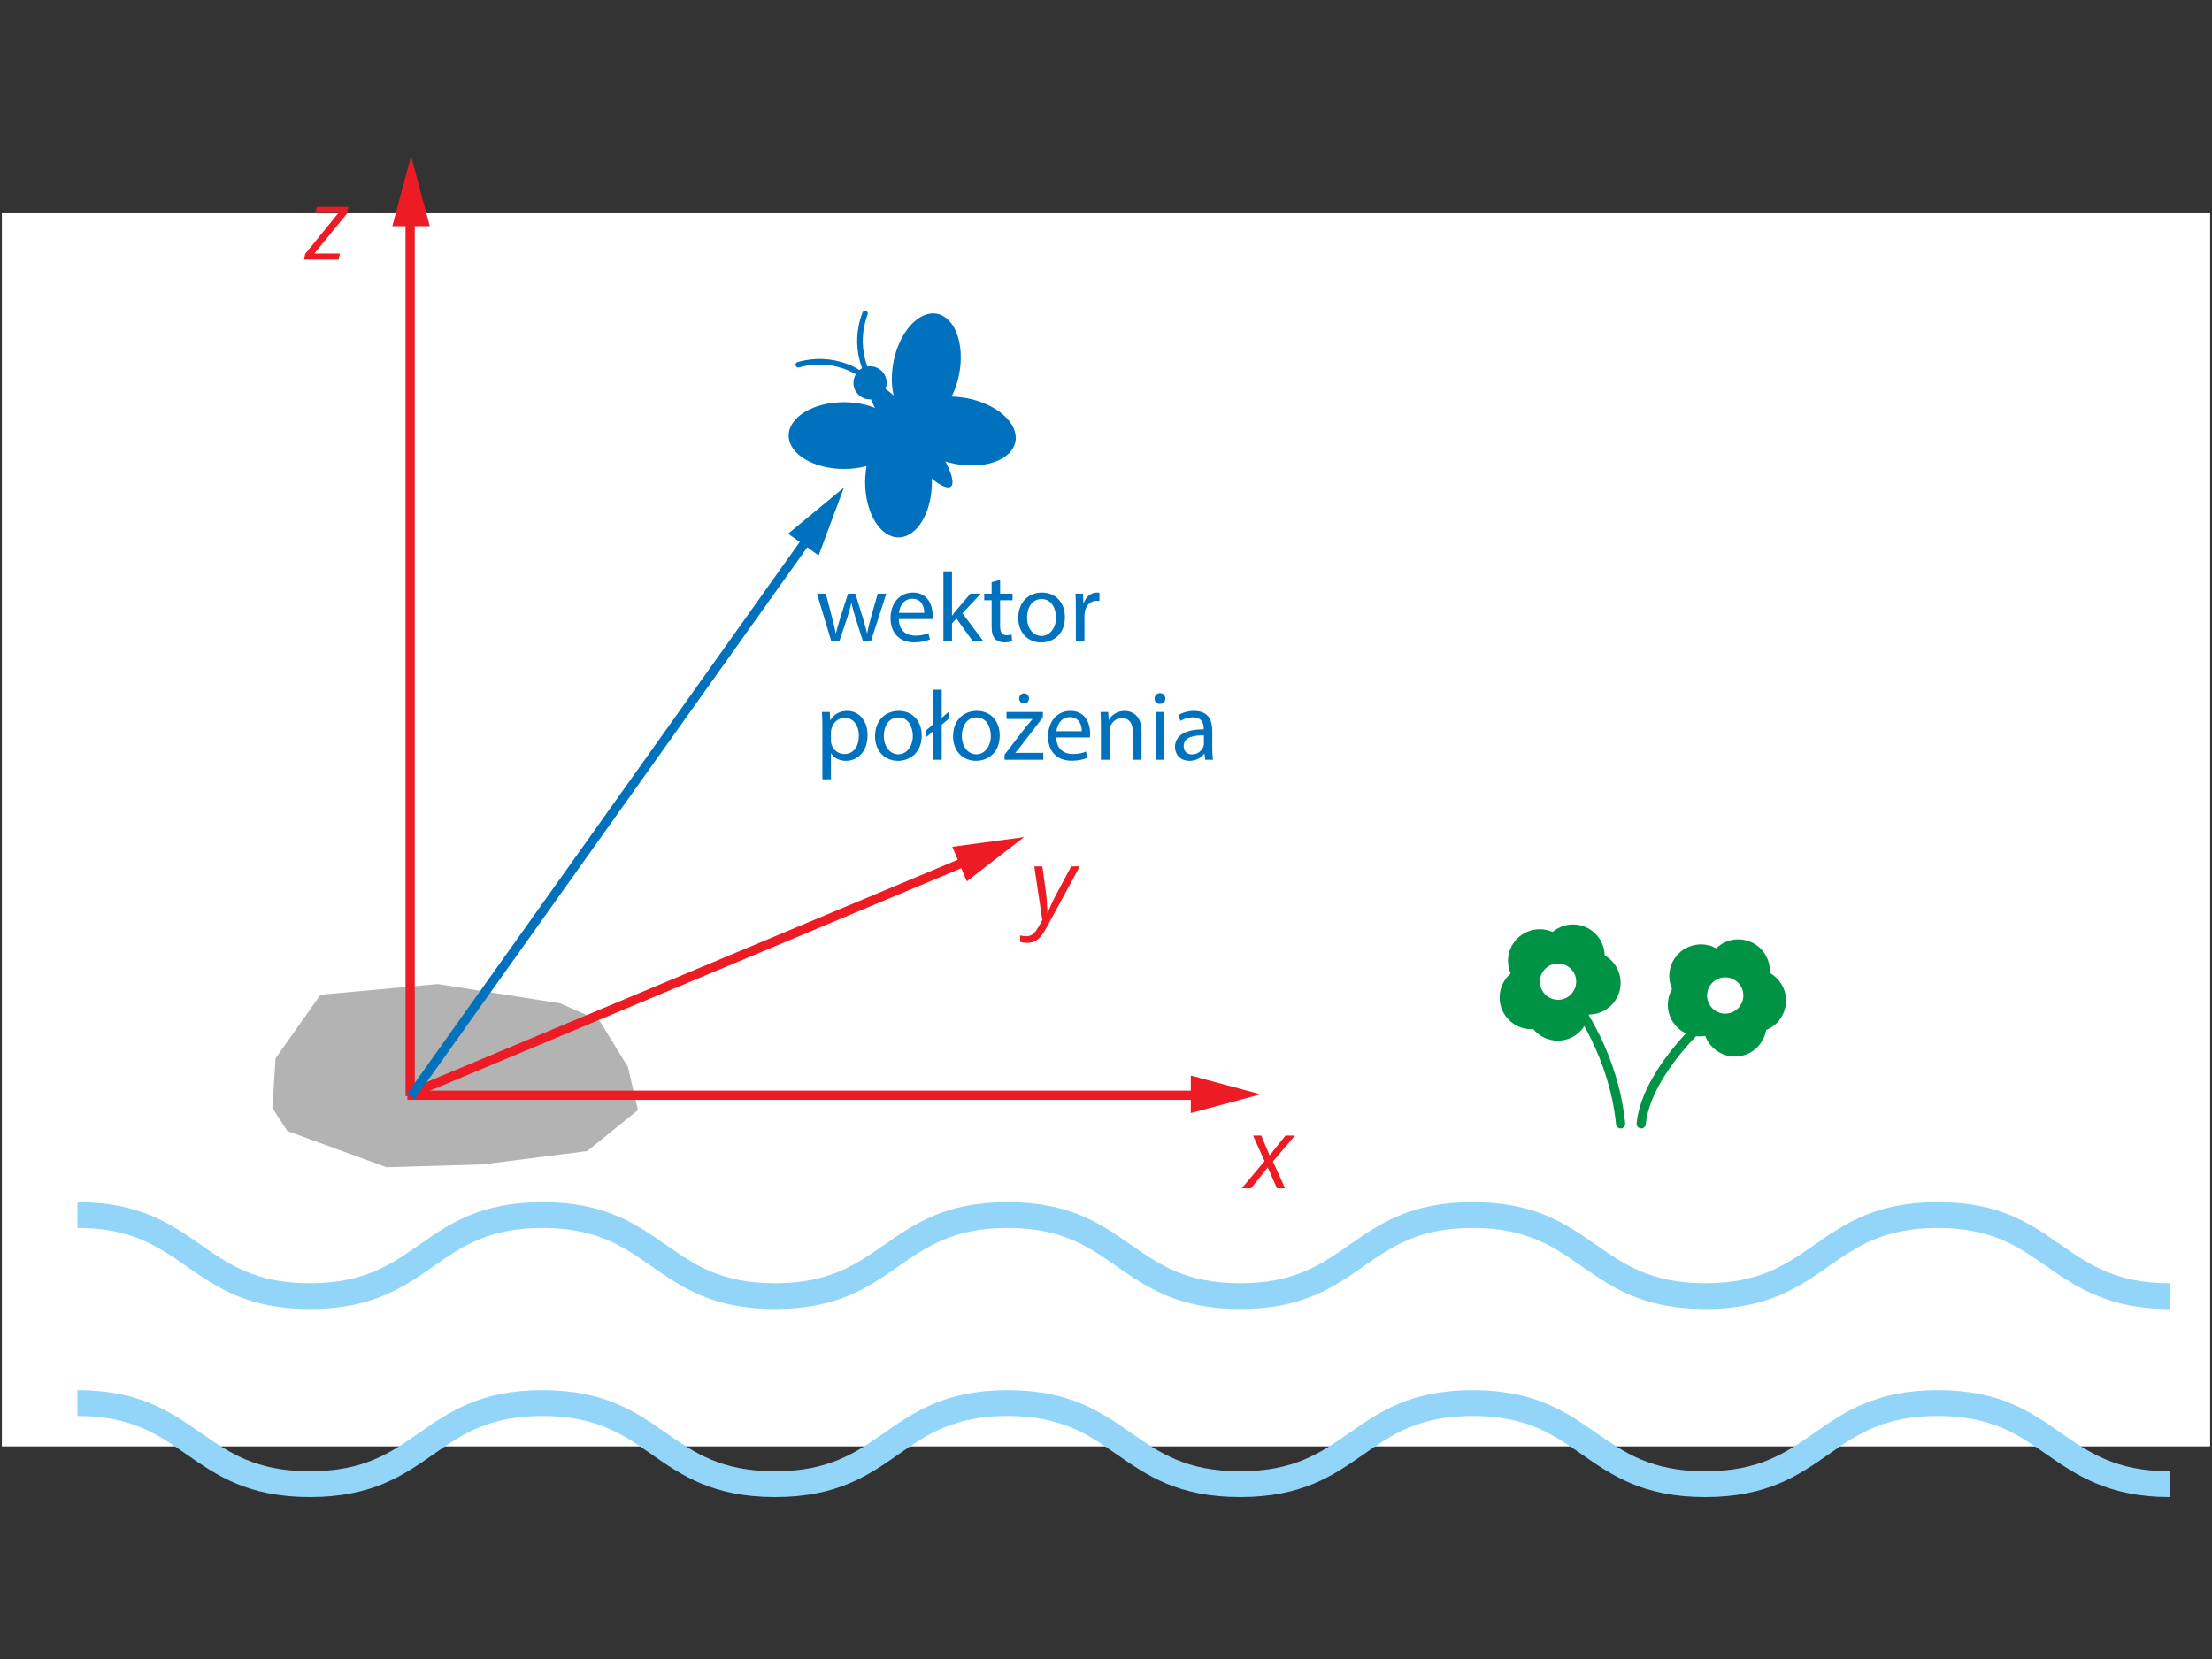<?xml version="1.0" encoding="utf-8"?>
<!-- Generator: Adobe Illustrator 16.0.0, SVG Export Plug-In . SVG Version: 6.00 Build 0)  -->
<!DOCTYPE svg PUBLIC "-//W3C//DTD SVG 1.1//EN" "http://www.w3.org/Graphics/SVG/1.1/DTD/svg11.dtd">
<svg xmlns="http://www.w3.org/2000/svg" xmlns:xlink="http://www.w3.org/1999/xlink" version="1.1" x="0px" y="0px" viewBox="0 0 1200 900" enable-background="new 0 0 1200 900" xml:space="preserve">
<rect x="0" y="0" width="1200" height="900" fill="#333333" stroke="none"/>
<g id="bg">
	<rect x="1" y="115.66" fill="#FFFFFF" width="1198" height="669"/>
</g>
<g id="Layer_5">
	<g>
		<circle fill="#009245" cx="835.255" cy="521.273" r="17.171"/>
		<circle fill="#009245" cx="830.717" cy="541.173" r="17.171"/>
		<circle fill="#009245" cx="845.059" cy="547.38" r="17.171"/>
		<circle fill="#009245" cx="862.008" cy="533.197" r="17.171"/>
		<circle fill="#009245" cx="853.37" cy="518.682" r="17.171"/>
		<circle fill="#FFFFFF" cx="845.233" cy="532.534" r="9.84"/>
	</g>
	<g>
		<circle fill="#009245" cx="942.976" cy="526.762" r="17.172"/>
		<circle fill="#009245" cx="922.746" cy="529.479" r="17.171"/>
		<circle fill="#009245" cx="921.954" cy="545.086" r="17.17"/>
		<circle fill="#009245" cx="941.173" cy="555.997" r="17.171"/>
		<circle fill="#009245" cx="951.745" cy="542.823" r="17.17"/>
		<circle fill="#FFFFFF" cx="935.921" cy="540.051" r="9.84"/>
	</g>
	<path fill="#009245" d="M879.18,612.161c-1.269,0-2.355-0.961-2.484-2.25c-3.704-36.869-23.408-63.048-23.607-63.308   c-0.838-1.098-0.627-2.667,0.47-3.505c1.098-0.837,2.666-0.627,3.505,0.47c0.846,1.108,20.764,27.578,24.607,65.843   c0.139,1.374-0.863,2.6-2.237,2.737C879.348,612.157,879.263,612.161,879.18,612.161z"/>
	<path fill="#009245" d="M890.336,612.161c-0.083,0-0.167-0.004-0.252-0.013c-1.374-0.137-2.376-1.362-2.238-2.736   c2.731-27.309,31.977-54.138,33.22-55.267c1.023-0.929,2.603-0.851,3.531,0.171c0.928,1.022,0.852,2.604-0.17,3.531   c-0.29,0.264-29.067,26.677-31.606,52.063C892.691,611.199,891.604,612.161,890.336,612.161z"/>
	<polygon fill="#B3B3B3" points="237.393,533.84 173.867,539.624 149.519,574.079 147.722,601.02 155.903,613.592 209.716,633.218    261.933,631.691 318.542,624.443 346.082,602.228 340.628,578.813 325.264,553.734 303.845,544.287  "/>
</g>
<g id="Layer_6">
	<g>
		<circle fill="#0071BC" cx="472" cy="207.66" r="9"/>
		
			<ellipse transform="matrix(0.786 -0.618 0.618 0.786 -40.332 355.729)" fill="#0071BC" cx="494" cy="236.16" rx="8" ry="35.5"/>
		<g>
			
				<ellipse transform="matrix(0.981 0.195 -0.195 0.981 48.628 -94.197)" fill="#0071BC" cx="502.374" cy="199.691" rx="18.115" ry="30.003"/>
			
				<ellipse transform="matrix(-0.195 0.981 -0.981 -0.195 852.318 -232.054)" fill="#0071BC" cx="521.375" cy="233.691" rx="18.115" ry="30.003"/>
		</g>
		<g>
			
				<ellipse transform="matrix(-0.001 1 -1 -0.001 694.584 -221.278)" fill="#0071BC" cx="457.81" cy="236.274" rx="18.115" ry="30.003"/>
			
				<ellipse transform="matrix(1 0.001 -0.001 1 0.282 -0.525)" fill="#0071BC" cx="487.421" cy="261.577" rx="18.115" ry="30.004"/>
		</g>
		<path fill="#0071BC" d="M471.176,205.16c-0.503,0-0.995-0.253-1.279-0.713c-0.386-0.626-9.367-15.57-1.994-34.929    c0.294-0.775,1.158-1.165,1.936-0.868c0.774,0.295,1.163,1.162,0.868,1.936c-6.853,17.992,1.658,32.148,1.745,32.289    c0.434,0.706,0.215,1.629-0.491,2.064C471.716,205.088,471.444,205.16,471.176,205.16z"/>
		<path fill="#0071BC" d="M466.394,204.11c-0.31,0-0.623-0.096-0.891-0.294c-0.179-0.131-13.602-9.766-32.021-4.507    c-0.791,0.227-1.626-0.233-1.854-1.031c-0.228-0.796,0.234-1.626,1.031-1.854c19.921-5.688,34.038,4.542,34.629,4.98    c0.666,0.493,0.805,1.433,0.312,2.098C467.306,203.9,466.853,204.11,466.394,204.11z"/>
	</g>
</g>
<g id="Layer_4">
	<path fill="#93D5F9" d="M1177,710.16c-33,0-50.484-11.824-66.877-23.259c-15.293-10.666-29.633-20.741-58.974-20.741   s-43.732,10.075-59.024,20.741c-16.394,11.435-33.32,23.259-67.061,23.259c-33.739,0-50.677-11.824-67.069-23.259   c-15.291-10.666-29.729-20.741-59.067-20.741s-43.779,10.075-59.07,20.741c-16.394,11.435-33.344,23.259-67.084,23.259   c-33.739,0-50.689-11.824-67.082-23.259c-15.291-10.666-29.734-20.741-59.072-20.741c-29.339,0-43.781,10.075-59.072,20.741   c-16.393,11.435-33.343,23.259-67.083,23.259c-33.74,0-50.69-11.824-67.083-23.259c-15.291-10.666-29.734-20.741-59.073-20.741   c-29.337,0-43.78,10.075-59.07,20.741c-16.392,11.435-33.342,23.259-67.081,23.259c-33.74,0-50.69-11.824-67.083-23.259   C85.782,676.235,71.339,666.16,42,666.16v-14c33.739,0,50.69,11.824,67.083,23.259c15.291,10.666,29.734,20.741,59.074,20.741   c29.337,0,43.78-10.075,59.071-20.741c16.392-11.435,33.342-23.259,67.08-23.259c33.739,0,50.69,11.824,67.083,23.259   c15.292,10.666,29.734,20.741,59.074,20.741c29.339,0,43.782-10.075,59.073-20.741c16.393-11.435,33.343-23.259,67.083-23.259   s50.69,11.824,67.083,23.259c15.291,10.666,29.734,20.741,59.073,20.741c29.34,0,43.784-10.075,59.075-20.741   c16.394-11.435,33.345-23.259,67.084-23.259s50.69,11.824,67.083,23.259c15.291,10.666,29.734,20.741,59.073,20.741   c29.34,0,43.784-10.075,59.076-20.741c16.394-11.435,33.346-23.259,67.087-23.259s50.484,11.824,66.879,23.259   C1133.424,686.085,1148,696.16,1177,696.16V710.16z"/>
	<path fill="#93D5F9" d="M1177,812.16c-33,0-50.484-11.824-66.877-23.259c-15.293-10.666-29.633-20.741-58.974-20.741   s-43.732,10.075-59.024,20.741c-16.394,11.435-33.32,23.259-67.061,23.259c-33.739,0-50.677-11.824-67.069-23.259   c-15.291-10.666-29.729-20.741-59.067-20.741s-43.779,10.075-59.07,20.741c-16.394,11.435-33.344,23.259-67.084,23.259   c-33.739,0-50.689-11.824-67.082-23.259c-15.291-10.666-29.734-20.741-59.072-20.741c-29.339,0-43.781,10.075-59.072,20.741   c-16.393,11.435-33.343,23.259-67.083,23.259c-33.74,0-50.69-11.824-67.083-23.259c-15.291-10.666-29.734-20.741-59.073-20.741   c-29.337,0-43.78,10.075-59.07,20.741c-16.392,11.435-33.342,23.259-67.081,23.259c-33.74,0-50.69-11.824-67.083-23.259   C85.782,778.235,71.339,768.16,42,768.16v-14c33.739,0,50.69,11.824,67.083,23.259c15.291,10.666,29.734,20.741,59.074,20.741   c29.337,0,43.78-10.075,59.071-20.741c16.392-11.435,33.342-23.259,67.08-23.259c33.739,0,50.69,11.824,67.083,23.259   c15.292,10.666,29.734,20.741,59.074,20.741c29.339,0,43.782-10.075,59.073-20.741c16.393-11.435,33.343-23.259,67.083-23.259   s50.69,11.824,67.083,23.259c15.291,10.666,29.734,20.741,59.073,20.741c29.34,0,43.784-10.075,59.075-20.741   c16.394-11.435,33.345-23.259,67.084-23.259s50.69,11.824,67.083,23.259c15.291,10.666,29.734,20.741,59.073,20.741   c29.34,0,43.784-10.075,59.076-20.741c16.394-11.435,33.346-23.259,67.087-23.259s50.484,11.824,66.879,23.259   C1133.424,788.085,1148,798.16,1177,798.16V812.16z"/>
</g>
<g id="Layer_7">
	<g>
		<rect x="220" y="115.66" fill="#ED1C24" width="5" height="479"/>
		<g>
			<polygon fill="#ED1C24" points="233.168,122.66 223.007,84.717 212.832,122.66    "/>
		</g>
	</g>
	<g>
		<rect x="221" y="591.66" fill="#ED1C24" width="432" height="5"/>
		<g>
			<polygon fill="#ED1C24" points="646,603.828 683.943,593.667 646,583.492    "/>
		</g>
	</g>
	<g>
		
			<rect x="371.968" y="364.598" transform="matrix(0.386 0.922 -0.922 0.386 718.796 -20.064)" fill="#ED1C24" width="5.001" height="330.548"/>
		<g>
			<polygon fill="#ED1C24" points="524.464,478.142 555.545,454.123 516.615,459.381    "/>
		</g>
	</g>
</g>
<g id="Layer_8">
	<g>
		<path fill="#0071BC" d="M448.008,322.043l3.425,13.164c0.749,2.889,1.445,5.564,1.927,8.24h0.16    c0.589-2.622,1.445-5.404,2.301-8.188l4.228-13.217h3.96l4.014,12.949c0.963,3.104,1.713,5.833,2.301,8.455h0.161    c0.428-2.622,1.123-5.352,1.979-8.401l3.692-13.003h4.656l-8.349,25.899h-4.281l-3.959-12.361c-0.91-2.89-1.659-5.458-2.302-8.509    h-0.106c-0.643,3.104-1.445,5.779-2.354,8.563l-4.175,12.308h-4.28l-7.813-25.899H448.008z"/>
		<path fill="#0071BC" d="M487.604,335.849c0.107,6.368,4.174,8.99,8.884,8.99c3.371,0,5.404-0.589,7.17-1.338l0.803,3.371    c-1.658,0.749-4.495,1.605-8.615,1.605c-7.974,0-12.736-5.244-12.736-13.058c0-7.813,4.603-13.967,12.147-13.967    c8.455,0,10.703,7.439,10.703,12.201c0,0.963-0.107,1.713-0.161,2.194H487.604z M501.41,332.477    c0.054-2.996-1.231-7.652-6.528-7.652c-4.763,0-6.85,4.389-7.225,7.652H501.41z"/>
		<path fill="#0071BC" d="M516.444,333.922h0.106c0.643-0.91,1.552-2.033,2.301-2.943l7.6-8.936h5.672l-10.007,10.648l11.398,15.251    h-5.727l-8.937-12.415l-2.407,2.676v9.739h-4.656v-37.994h4.656V333.922z"/>
		<path fill="#0071BC" d="M542.556,314.604v7.439h6.742v3.584h-6.742v13.967c0,3.211,0.909,5.031,3.531,5.031    c1.231,0,2.141-0.161,2.729-0.321l0.214,3.532c-0.909,0.374-2.354,0.642-4.174,0.642c-2.194,0-3.96-0.696-5.084-1.979    c-1.338-1.392-1.819-3.693-1.819-6.743v-14.128h-4.014v-3.584h4.014v-6.208L542.556,314.604z"/>
		<path fill="#0071BC" d="M577.711,334.778c0,9.579-6.636,13.753-12.896,13.753c-7.01,0-12.415-5.137-12.415-13.324    c0-8.67,5.673-13.754,12.844-13.754C572.681,321.453,577.711,326.858,577.711,334.778z M557.162,335.046    c0,5.673,3.265,9.953,7.866,9.953c4.495,0,7.866-4.228,7.866-10.06c0-4.389-2.193-9.954-7.759-9.954    S557.162,330.123,557.162,335.046z"/>
		<path fill="#0071BC" d="M583.647,330.123c0-3.051-0.054-5.673-0.214-8.08h4.12l0.161,5.083h0.214    c1.177-3.479,4.014-5.673,7.171-5.673c0.535,0,0.909,0.055,1.338,0.161v4.441c-0.482-0.106-0.964-0.161-1.605-0.161    c-3.318,0-5.673,2.516-6.314,6.047c-0.107,0.643-0.214,1.393-0.214,2.195v13.806h-4.656V330.123z"/>
		<path fill="#0071BC" d="M446.135,394.706c0-3.317-0.106-5.993-0.214-8.454h4.228l0.214,4.441h0.107    c1.926-3.158,4.977-5.031,9.204-5.031c6.261,0,10.97,5.299,10.97,13.164c0,9.312-5.672,13.914-11.772,13.914    c-3.425,0-6.422-1.498-7.974-4.067h-0.107v14.074h-4.655V394.706z M450.79,401.609c0,0.695,0.107,1.338,0.215,1.926    c0.855,3.266,3.692,5.513,7.063,5.513c4.977,0,7.866-4.067,7.866-10.007c0-5.191-2.729-9.633-7.706-9.633    c-3.211,0-6.207,2.301-7.117,5.833c-0.16,0.589-0.321,1.284-0.321,1.927V401.609z"/>
		<path fill="#0071BC" d="M500.019,398.987c0,9.579-6.636,13.753-12.896,13.753c-7.01,0-12.415-5.137-12.415-13.324    c0-8.67,5.673-13.754,12.844-13.754C494.988,385.662,500.019,391.067,500.019,398.987z M479.47,399.255    c0,5.673,3.265,9.953,7.866,9.953c4.495,0,7.866-4.228,7.866-10.06c0-4.389-2.193-9.954-7.759-9.954    S479.47,394.332,479.47,399.255z"/>
		<path fill="#0071BC" d="M506.169,412.151V396.74l-3.639,3.104v-3.693l3.639-3.156v-18.837h4.709v15.251l3.8-3.264v3.746    l-3.8,3.264v18.997H506.169z"/>
		<path fill="#0071BC" d="M542.342,398.987c0,9.579-6.636,13.753-12.896,13.753c-7.01,0-12.415-5.137-12.415-13.324    c0-8.67,5.673-13.754,12.844-13.754C537.312,385.662,542.342,391.067,542.342,398.987z M521.793,399.255    c0,5.673,3.265,9.953,7.866,9.953c4.495,0,7.866-4.228,7.866-10.06c0-4.389-2.193-9.954-7.759-9.954    S521.793,394.332,521.793,399.255z"/>
		<path fill="#0071BC" d="M544.962,409.422l11.72-15.25c1.124-1.393,2.194-2.623,3.371-4.014v-0.107h-14.021v-3.799h19.746    l-0.053,2.942l-11.56,15.037c-1.07,1.444-2.14,2.729-3.317,4.067v0.106h15.145v3.746h-21.031V409.422z M552.882,378.92    c0-1.552,1.178-2.783,2.729-2.783c1.498,0,2.622,1.231,2.622,2.783c0,1.445-1.07,2.729-2.622,2.729    C554.006,381.649,552.882,380.365,552.882,378.92z"/>
		<path fill="#0071BC" d="M573.054,400.058c0.107,6.368,4.174,8.99,8.883,8.99c3.372,0,5.405-0.589,7.171-1.338l0.803,3.371    c-1.658,0.749-4.495,1.605-8.615,1.605c-7.974,0-12.736-5.244-12.736-13.058c0-7.813,4.603-13.967,12.147-13.967    c8.455,0,10.703,7.439,10.703,12.201c0,0.963-0.107,1.713-0.161,2.194H573.054z M586.86,396.686    c0.054-2.996-1.231-7.652-6.528-7.652c-4.763,0-6.85,4.389-7.225,7.652H586.86z"/>
		<path fill="#0071BC" d="M597.238,393.262c0-2.676-0.054-4.87-0.214-7.01h4.174l0.268,4.28h0.107c1.284-2.462,4.28-4.87,8.562-4.87    c3.586,0,9.15,2.141,9.15,11.023v15.466h-4.709v-14.931c0-4.174-1.552-7.652-5.993-7.652c-3.104,0-5.512,2.195-6.314,4.816    c-0.214,0.589-0.321,1.392-0.321,2.194v15.572h-4.709V393.262z"/>
		<path fill="#0071BC" d="M632.179,378.974c0.054,1.605-1.123,2.89-2.996,2.89c-1.659,0-2.837-1.284-2.837-2.89    c0-1.659,1.231-2.943,2.943-2.943C631.056,376.03,632.179,377.314,632.179,378.974z M626.935,412.151v-25.899h4.709v25.899    H626.935z"/>
		<path fill="#0071BC" d="M653.797,412.151l-0.375-3.265h-0.16c-1.445,2.033-4.228,3.854-7.92,3.854c-5.244,0-7.92-3.692-7.92-7.438    c0-6.261,5.565-9.686,15.572-9.632v-0.535c0-2.141-0.589-5.994-5.887-5.994c-2.408,0-4.923,0.75-6.742,1.927l-1.07-3.104    c2.141-1.392,5.244-2.302,8.508-2.302c7.92,0,9.847,5.405,9.847,10.596v9.686c0,2.248,0.107,4.441,0.428,6.208H653.797z     M653.101,398.934c-5.137-0.107-10.97,0.803-10.97,5.833c0,3.05,2.033,4.495,4.441,4.495c3.371,0,5.512-2.141,6.261-4.334    c0.161-0.482,0.268-1.018,0.268-1.499V398.934z"/>
	</g>
	<g>
		<path fill="#ED1C24" d="M183.737,140.785h-18.785l0.601-3.057l18.133-22.313h-12.515l0.705-3.266h17.165l-0.758,3.658    l-17.766,21.711h13.873L183.737,140.785z"/>
	</g>
	<g>
		<path fill="#ED1C24" d="M561.104,470.025h4.389l1.934,14.238c0.174,1.203,0.344,2.975,0.51,5.317    c0.165,2.343,0.248,4.229,0.248,5.657h0.157c0.609-1.516,1.367-3.258,2.272-5.227c0.905-1.968,1.576-3.326,2.012-4.075    l8.491-15.911h4.65l-18.184,33.494c-1.62,2.996-3.223,5.077-4.808,6.244s-3.492,1.751-5.722,1.751    c-1.254,0-2.473-0.183-3.657-0.549v-3.526c1.097,0.313,2.238,0.47,3.422,0.47c1.429,0,2.652-0.44,3.671-1.319    c1.02-0.88,2.008-2.182,2.966-3.906l1.985-3.553L561.104,470.025z"/>
	</g>
	<g>
		<path fill="#ED1C24" d="M687.744,633.321l-9.04,11.339h-5.095l12.41-14.762l-6.244-13.873h4.441l4.546,10.764l8.622-10.764h5.068    l-11.888,14.082l6.584,14.553h-4.389L687.744,633.321z"/>
	</g>
	<g>
		
			<rect x="328.919" y="255.157" transform="matrix(0.815 0.58 -0.58 0.815 317.714 -110.238)" fill="#0071BC" width="5" height="374.127"/>
		<g>
			<polygon fill="#0071BC" points="444.106,301.325 457.816,264.516 427.533,289.538    "/>
		</g>
	</g>
</g>
</svg>
